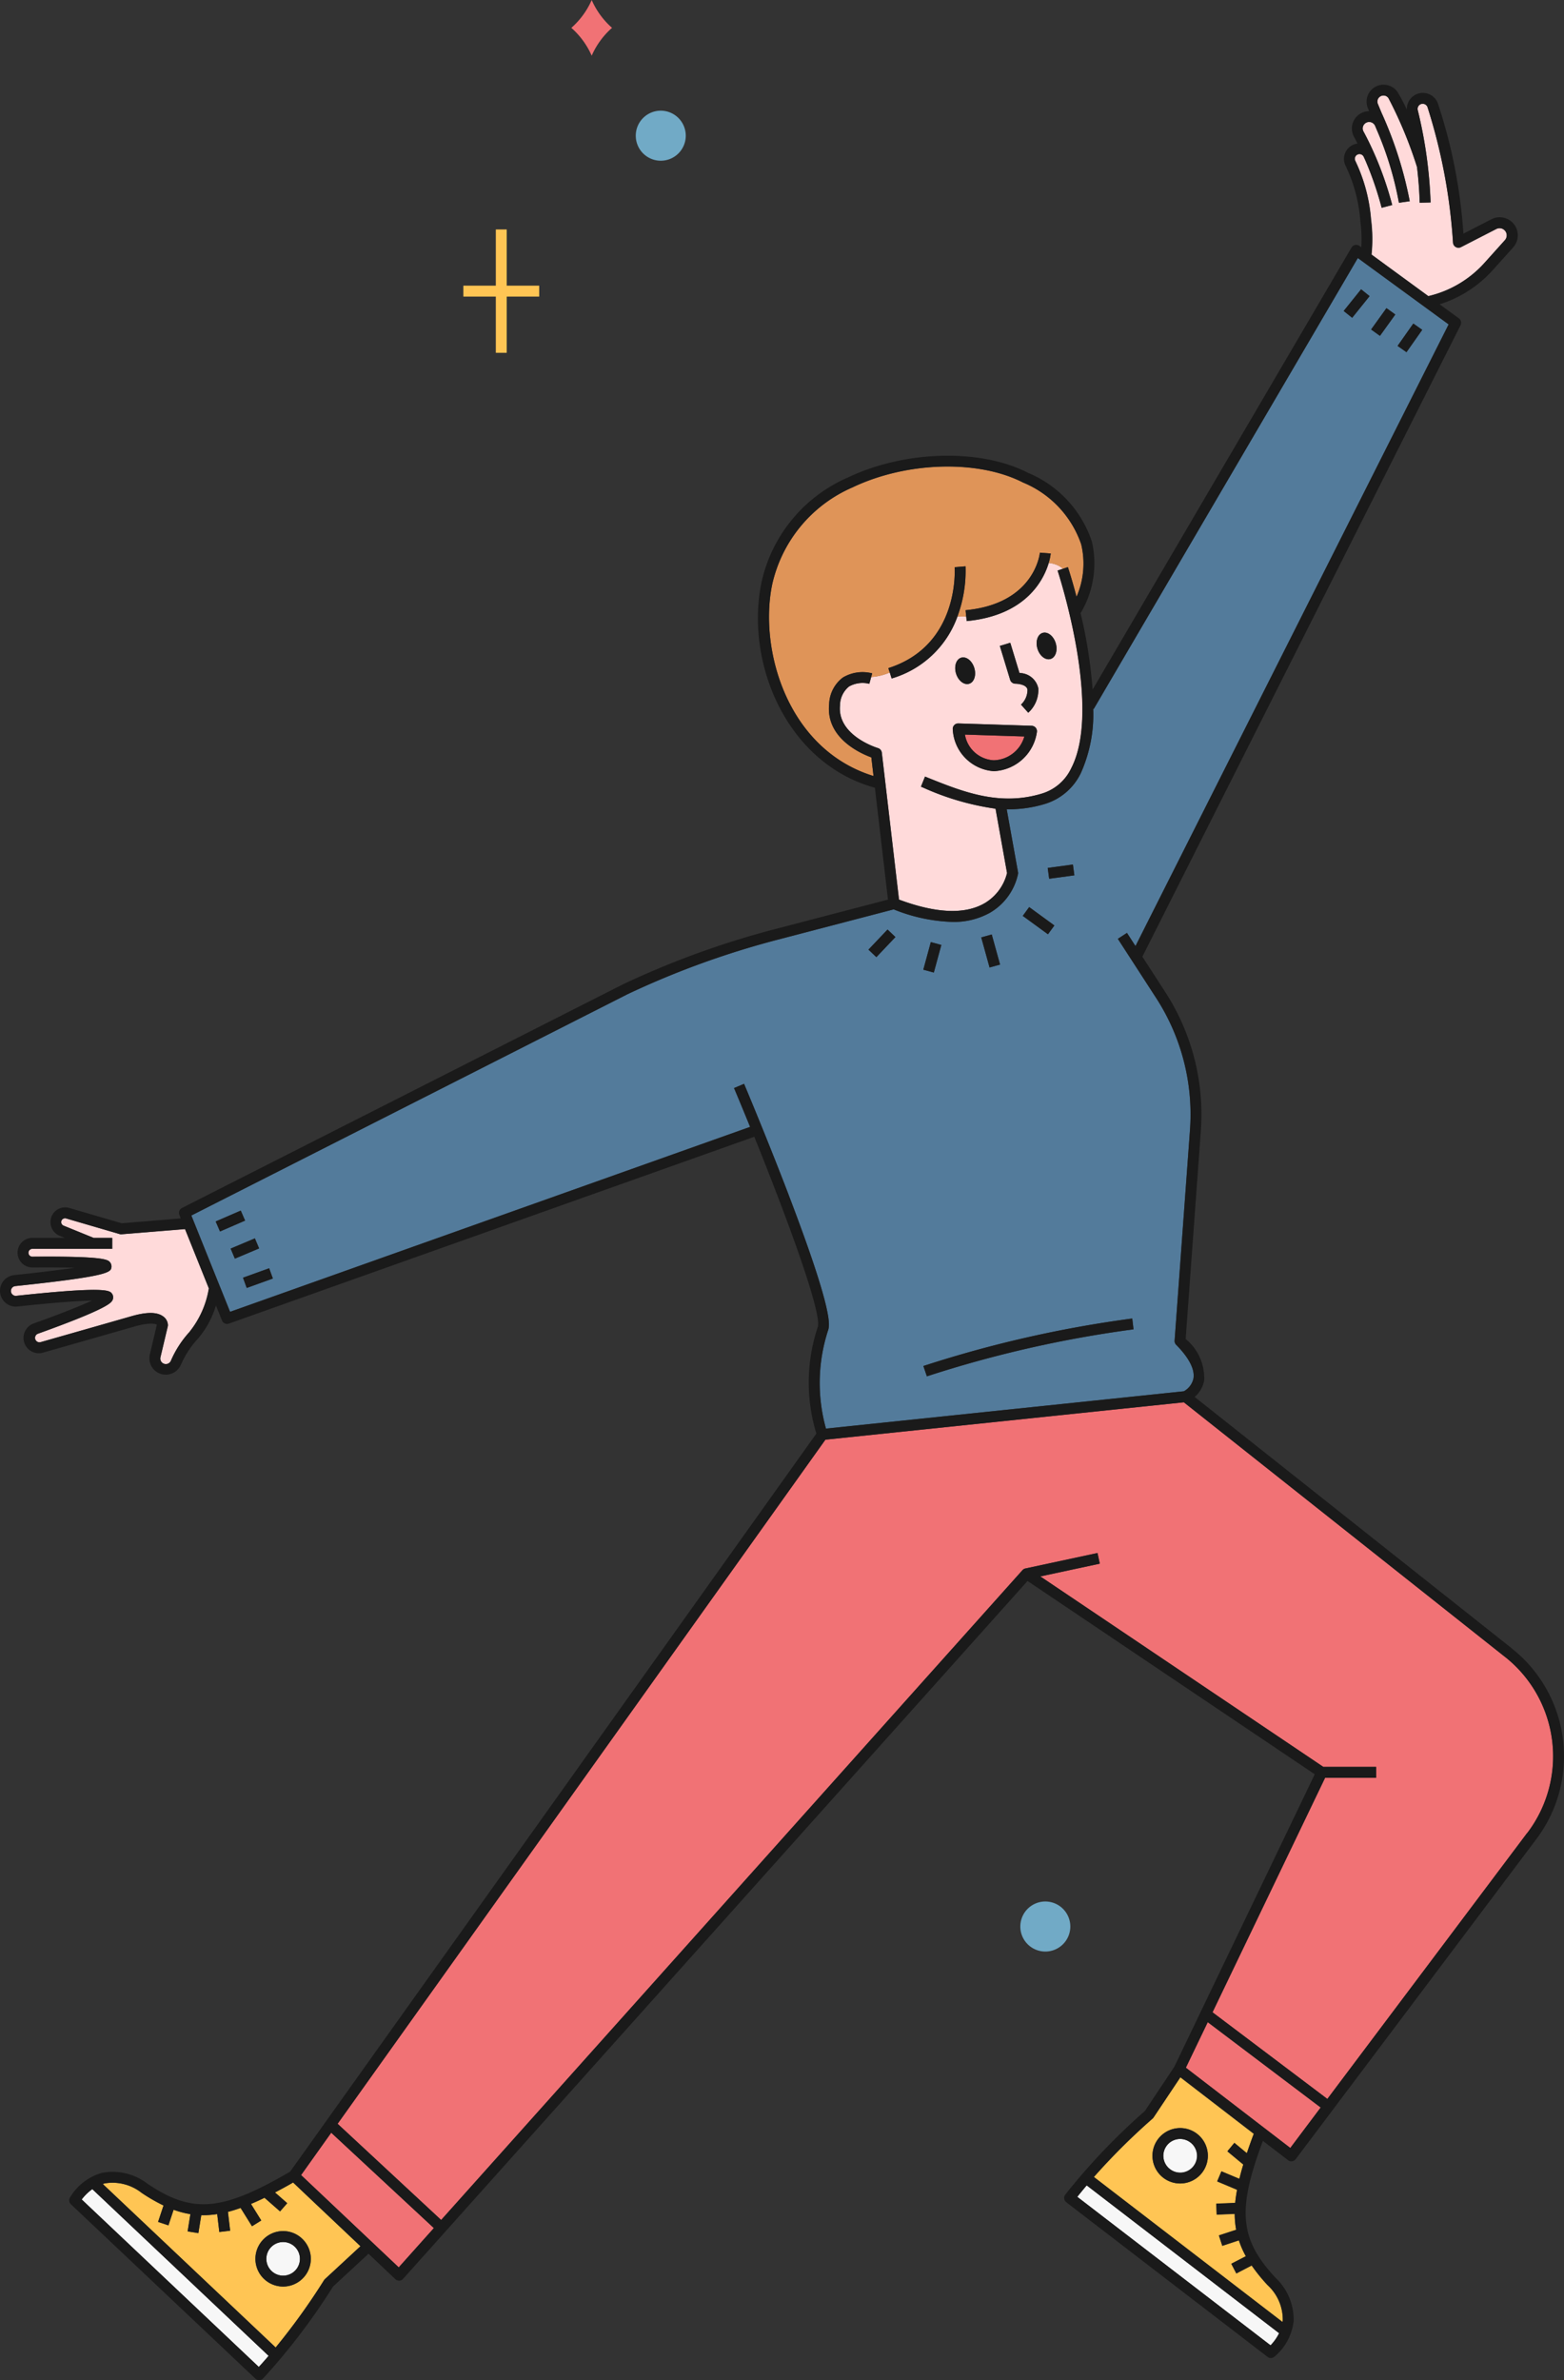 <svg xmlns="http://www.w3.org/2000/svg" xmlns:xlink="http://www.w3.org/1999/xlink" width="83.07" height="126.34" viewBox="0 0 83.07 126.34">
  <rect x="0" y="0" width="83.07" height="126.34" fill="#333333" stroke="none"/>
  <defs>
    <clipPath id="clip-path">
      <rect id="長方形_112" data-name="長方形 112" width="83.07" height="126.34" transform="translate(0 0)" fill="none"/>
    </clipPath>
  </defs>
  <g id="グループ_41" data-name="グループ 41" transform="translate(0 0.001)">
    <g id="グループ_40" data-name="グループ 40" transform="translate(0 -0.001)" clip-path="url(#clip-path)">
      <path id="パス_340" data-name="パス 340" d="M351.9,1216.851l-17.031-13.494-19.039,1.985-25.907,36.311,5.5,5.106,30.88-34.495a.286.286,0,0,1,.156-.086v0l3.825-.82.122.566-3.159.677,15.033,10.11h2.805v.579h-2.711l-5.98,12.447,6.1,4.6,10.619-14.115a6.726,6.726,0,0,0-1.205-9.368" transform="translate(-271.992 -1128.921)" fill="#f17275"/>
      <path id="パス_341" data-name="パス 341" d="M1018.239,1737.79l.088.068,4.047,3.108h0l1.413,1.085,1.616-2.148-6-4.531Z" transform="translate(-955.254 -1628.028)" fill="#f17275"/>
      <path id="パス_342" data-name="パス 342" d="M942.381,1784.757a.286.286,0,0,1-.054.06,34.841,34.841,0,0,0-3.117,3.1l10.022,7.7c0-.033.012-.065.014-.1a2.486,2.486,0,0,0-.806-1.861,9.214,9.214,0,0,1-.846-1.043l-.815.423-.267-.513.774-.4a4.765,4.765,0,0,1-.372-.844l-.88.29-.181-.55.917-.3a4.819,4.819,0,0,1-.078-.845l-.956.039-.024-.578,1.006-.041c.02-.223.055-.457.1-.7l-1.056-.444.224-.533.954.4q.089-.367.208-.764l-.844-.7.369-.446.665.551c.111-.329.231-.67.37-1.035l-3.9-3Zm2.31.859a1.471,1.471,0,0,1-.7,2.625,1.5,1.5,0,0,1-.195.013,1.471,1.471,0,0,1-1.164-2.367h0a1.473,1.473,0,0,1,2.062-.271" transform="translate(-881.114 -1672.352)" fill="#ffc554"/>
      <path id="パス_343" data-name="パス 343" d="M999.268,1837.12a.892.892,0,1,0-.164-1.251.885.885,0,0,0,.164,1.251" transform="translate(-937.13 -1721.982)" fill="#f7f7f7"/>
      <path id="パス_344" data-name="パス 344" d="M925.016,1875.971l10.265,7.882a2.558,2.558,0,0,0,.454-.644l-10.22-7.847c-.169.2-.336.4-.5.609" transform="translate(-867.798 -1759.359)" fill="#f7f7f7"/>
      <path id="パス_345" data-name="パス 345" d="M198.121,278.364A9.007,9.007,0,0,0,198,283.6l19.009-1.982a1.029,1.029,0,0,0,.508-.676c.084-.48-.233-1.1-.917-1.79a.288.288,0,0,1-.083-.225l.818-11.2a11.364,11.364,0,0,0-1.787-6.967l-2.046-3.158.485-.315.452.7,16.633-33-4.824-3.526-14.026,23.943-.027-.016a7.58,7.58,0,0,1-.656,3.418,3.124,3.124,0,0,1-1.9,1.635,6.565,6.565,0,0,1-1.927.287c-.037,0-.073,0-.11,0l.6,3.335a.3.3,0,0,1,0,.1,3.134,3.134,0,0,1-1.5,2.062,3.932,3.932,0,0,1-1.989.481,8.993,8.993,0,0,1-3.114-.666l-6.193,1.617a45.525,45.525,0,0,0-7.944,2.886L164.294,272.29l1.524,3.792h.005v.009l.527,1.311,27.621-9.817c-.3-.729-.586-1.426-.854-2.06l.533-.225c.012.029,1.227,2.908,2.379,5.921,2.36,6.176,2.167,6.878,2.094,7.143m31.076-53.42.473.333-.836,1.187-.473-.333Zm-1.426-.819.47.338-.815,1.134-.47-.338Zm-1.348-1,.451.362-.924,1.15-.451-.362Zm-60.607,50.011-.23-.531,1.332-.577.23.531Zm.565.909,1.287-.543.225.533-1.287.543Zm.854,2.089-.2-.544,1.389-.5.2.544Zm43.882-22.475.077.574-1.338.181-.077-.574Zm-2.322,2.259,1.338.976-.341.467-1.338-.976Zm-1.989,1.454.442,1.6-.558.155-.442-1.6Zm7.463,20.385.068.575a61.686,61.686,0,0,0-10.975,2.494l-.187-.548a62.31,62.31,0,0,1,11.094-2.521m-10.7-19.981.558.152-.4,1.465-.558-.152Zm-2.3-.666.42.4-1.013,1.067-.42-.4Z" transform="translate(-154.131 -207.769)" fill="#537b9b"/>
      <path id="パス_346" data-name="パス 346" d="M70.14,1879.108,79.547,1888c.179-.194.352-.391.522-.589l-9.365-8.85a2.563,2.563,0,0,0-.564.55" transform="translate(-65.801 -1762.357)" fill="#f7f7f7"/>
      <path id="パス_347" data-name="パス 347" d="M98.338,1872.884c-.338.2-.655.368-.963.529l.65.57-.381.435-.825-.723q-.374.182-.721.327l.547.879-.491.306-.605-.972c-.231.082-.457.154-.674.209l.118,1-.575.068-.112-.95a4.818,4.818,0,0,1-.847.057l-.153.953-.571-.092.147-.915a4.769,4.769,0,0,1-.892-.234l-.275.828-.549-.182.289-.872a9.23,9.23,0,0,1-1.164-.671,2.486,2.486,0,0,0-1.965-.5c-.033.008-.064.02-.1.03l9.184,8.679a34.76,34.76,0,0,0,2.568-3.568.284.284,0,0,1,.051-.062l1.886-1.745-2.852-2.695Zm.537,5.06a1.471,1.471,0,1,1,.4-1.052,1.467,1.467,0,0,1-.4,1.052" transform="translate(-82.771 -1757.033)" fill="#ffc554"/>
      <path id="パス_348" data-name="パス 348" d="M258.513,1832.4l5.187,4.9,1.869-2.088-5.452-5.062Z" transform="translate(-242.523 -1716.945)" fill="#f17275"/>
      <path id="パス_349" data-name="パス 349" d="M229.54,1923.958a.892.892,0,1,0,.613.243.891.891,0,0,0-.613-.243" transform="translate(-214.505 -1804.948)" fill="#f7f7f7"/>
      <path id="パス_350" data-name="パス 350" d="M1164.2,90.377l3.02,2.207.014,0a5.774,5.774,0,0,0,2.978-1.77l1.079-1.2a.381.381,0,0,0-.457-.593l-1.879.964a.289.289,0,0,1-.421-.238,29.84,29.84,0,0,0-1.357-7.2.276.276,0,0,0-.317-.165.272.272,0,0,0-.2.33,24.037,24.037,0,0,1,.682,4.9l-.579.014c-.016-.654-.069-1.294-.141-1.894a22.442,22.442,0,0,0-1.512-3.647.308.308,0,0,0-.192-.14.328.328,0,0,0-.248.039.32.32,0,0,0-.131.393c.055.135.121.294.195.471a20.833,20.833,0,0,1,1.5,4.7l-.573.081a17.655,17.655,0,0,0-1.176-3.87h0l-.088-.21a.345.345,0,0,0-.646.031.337.337,0,0,0,.025.263c.159.293.38.727.619,1.278l.013.028h0a18.3,18.3,0,0,1,.895,2.6l-.56.146a17.722,17.722,0,0,0-.871-2.529l-.079-.172a.248.248,0,1,0-.446.216,8.773,8.773,0,0,1,.835,3.118,8.023,8.023,0,0,1,.024,1.852" transform="translate(-1091.355 -76.864)" fill="#ffdada"/>
      <path id="パス_351" data-name="パス 351" d="M15.232,1046.365a.287.287,0,0,1-.1-.011l-2.831-.827a.2.2,0,0,0-.134.385l1.588.647h.986v.579H10.5a.209.209,0,0,0,0,.418h0c3.827-.034,4,.159,4.118.287a.358.358,0,0,1,.083.252c-.031.284-.054.489-5.11,1.021a.26.26,0,0,0-.143.453.254.254,0,0,0,.2.063c4.816-.517,4.968-.287,5.09-.1a.328.328,0,0,1,.011.342c-.073.131-.246.439-3.959,1.771a.236.236,0,0,0,.145.448c1.055-.3,3.584-1.02,4.818-1.375.821-.237,1.377-.233,1.7.012a.588.588,0,0,1,.246.46.287.287,0,0,1-.008.064l-.388,1.638a.294.294,0,0,0,.23.357.29.29,0,0,0,.329-.178,5.485,5.485,0,0,1,1-1.537,4.926,4.926,0,0,0,1.016-2.294l-1.266-3.149Z" transform="translate(-8.777 -980.847)" fill="#ffdada"/>
      <path id="パス_352" data-name="パス 352" d="M728.8,501.115a2.575,2.575,0,0,0,1.206-1.61l-.612-3.416a14.089,14.089,0,0,1-3.861-1.127l-.1-.041.216-.537.1.041c1.892.762,3.849,1.549,6.108.862a2.534,2.534,0,0,0,1.559-1.348c1.663-3.216-.7-10.419-.726-10.491l.284-.095a1.082,1.082,0,0,0-.277-.187,1.5,1.5,0,0,0-.478-.126c-.273.913-1.214,2.79-4.359,3.088l-.023-.246a2.013,2.013,0,0,1-.464-.008,5.289,5.289,0,0,1-3.5,3.3l-.1-.32a2.988,2.988,0,0,1-.985.24l-.1.364a1.467,1.467,0,0,0-1.077.142,1.3,1.3,0,0,0-.479,1c-.161,1.614,1.992,2.263,2.014,2.269a.289.289,0,0,1,.206.244l.913,7.8c1.962.729,3.489.8,4.534.2m3.094-14.358c.267-.081.579.162.695.545s-.006.758-.274.839-.579-.162-.695-.545.006-.758.274-.839m-1.718.523.489,1.607a1.03,1.03,0,0,1,1,.813,1.629,1.629,0,0,1-.534,1.294l-.385-.432a1.06,1.06,0,0,0,.345-.787c-.041-.314-.635-.322-.642-.322h0a.291.291,0,0,1-.278-.205l-.548-1.8Zm-2.607.793c.267-.081.579.162.695.545s-.006.758-.274.839-.579-.162-.695-.545.006-.758.274-.839m-.375,3.584a.283.283,0,0,1,.222-.094l3.894.124a.289.289,0,0,1,.276.339,2.419,2.419,0,0,1-2.27,2.069h-.027a2.34,2.34,0,0,1-2.169-2.209.29.29,0,0,1,.074-.23" transform="translate(-676.513 -453.161)" fill="#ffdada"/>
      <path id="パス_353" data-name="パス 353" d="M830.032,631.725h.019a1.737,1.737,0,0,0,1.614-1.263l-3.157-.1a1.641,1.641,0,0,0,1.524,1.364" transform="translate(-777.259 -591.369)" fill="#f17275"/>
      <path id="パス_354" data-name="パス 354" d="M666.662,411.047c3.816-1.217,3.524-5.316,3.521-5.357l.577-.048a6.928,6.928,0,0,1-.427,2.653,2.017,2.017,0,0,0,.464.008l-.031-.33c3.684-.349,3.943-3.029,3.945-3.056l.577.047a2.812,2.812,0,0,1-.108.5,1.506,1.506,0,0,1,.478.126,1.079,1.079,0,0,1,.277.188l.265-.088c.028.083.224.682.458,1.576a4.409,4.409,0,0,0,.249-2.787,5.47,5.47,0,0,0-3.091-3.282c-2.378-1.22-6.186-1.112-9.052.257a7.368,7.368,0,0,0-4.268,5.142c-.716,3.431.776,8.766,5.38,10.183l-.116-.99c-.6-.22-2.42-1.037-2.242-2.82a1.841,1.841,0,0,1,.731-1.42,2.042,2.042,0,0,1,1.555-.221l-.053.194a2.988,2.988,0,0,0,.985-.24Z" transform="translate(-619.479 -375.582)" fill="#df9458"/>
      <path id="パス_355" data-name="パス 355" d="M491.663,2.955a4.234,4.234,0,0,1,1.081-1.478A4.233,4.233,0,0,1,491.663,0a4.232,4.232,0,0,1-1.081,1.478,4.234,4.234,0,0,1,1.081,1.478" transform="translate(-460.236 0.001)" fill="#f17275"/>
      <path id="パス_356" data-name="パス 356" d="M859.326,553.754h0c.007,0,.6.008.642.322a1.06,1.06,0,0,1-.345.787l.385.432a1.629,1.629,0,0,0,.534-1.294,1.03,1.03,0,0,0-1-.812l-.489-1.607-.554.168.548,1.8a.291.291,0,0,0,.278.205" transform="translate(-805.396 -517.462)" fill="#1a1a1a"/>
      <path id="パス_357" data-name="パス 357" d="M890.835,544.275c.268-.081.39-.457.274-.839s-.427-.626-.695-.545-.39.457-.274.839.427.626.695.545" transform="translate(-835.038 -509.295)" fill="#1a1a1a"/>
      <path id="パス_358" data-name="パス 358" d="M820.917,565.549c.268-.081.39-.457.274-.839s-.428-.626-.695-.545-.39.457-.274.839.427.626.695.545" transform="translate(-769.445 -529.253)" fill="#1a1a1a"/>
      <path id="パス_359" data-name="パス 359" d="M833.071,474.238c0,.027-.261,2.708-3.945,3.056l.031.33a1.973,1.973,0,0,0,.4-.075,1.973,1.973,0,0,1-.4.075l.023.246c3.145-.3,4.086-2.175,4.359-3.088-.036,0-.073-.008-.11-.01a.522.522,0,0,0-.313.056.522.522,0,0,1,.313-.056c.037,0,.073.006.11.01a2.816,2.816,0,0,0,.108-.5Z" transform="translate(-777.839 -444.903)" fill="#1a1a1a"/>
      <path id="パス_360" data-name="パス 360" d="M766.873,485.968l-.577.047c0,.041.3,4.14-3.521,5.357l.074.231a2.927,2.927,0,0,0,.326-.164,2.927,2.927,0,0,1-.326.164l.1.32a5.289,5.289,0,0,0,3.5-3.3,1.968,1.968,0,0,1-.338-.075,1.968,1.968,0,0,0,.338.075,6.929,6.929,0,0,0,.427-2.653" transform="translate(-715.592 -455.908)" fill="#1a1a1a"/>
      <path id="パス_361" data-name="パス 361" d="M820.2,623.342h.027a2.418,2.418,0,0,0,2.27-2.069.289.289,0,0,0-.276-.34l-3.894-.124a.283.283,0,0,0-.222.094.29.29,0,0,0-.074.23,2.34,2.34,0,0,0,2.169,2.209m1.634-1.842a1.737,1.737,0,0,1-1.614,1.263h-.02a1.641,1.641,0,0,1-1.524-1.364Z" transform="translate(-767.425 -582.407)" fill="#1a1a1a"/>
      <path id="パス_362" data-name="パス 362" d="M989.873,1826.741h0a1.471,1.471,0,0,0,1.164,2.367,1.5,1.5,0,0,0,.195-.013,1.471,1.471,0,1,0-1.358-2.354m.459.352a.894.894,0,0,1,1.251-.164.892.892,0,1,1-1.086,1.415.893.893,0,0,1-.164-1.251" transform="translate(-928.358 -1713.206)" fill="#1a1a1a"/>
      <path id="パス_363" data-name="パス 363" d="M219.7,1915.069a1.471,1.471,0,1,0,2.079-.059,1.462,1.462,0,0,0-2.079.059m1.718,1.623a.892.892,0,1,1,.243-.638.894.894,0,0,1-.243.638" transform="translate(-205.729 -1796.178)" fill="#1a1a1a"/>
      <path id="パス_364" data-name="パス 364" d="M80.271,155.556,63.452,142.23a1.5,1.5,0,0,0,.505-.864,2.676,2.676,0,0,0-.982-2.211l.808-11.071a11.945,11.945,0,0,0-1.878-7.324l-1.229-1.9,16.9-33.517a.289.289,0,0,0-.088-.364l-1.022-.747a6.343,6.343,0,0,0,2.827-1.822l1.079-1.2a.96.96,0,0,0-1.153-1.494l-1.492.766a27.784,27.784,0,0,0-1.366-6.945.852.852,0,0,0-1.638.366,9.54,9.54,0,0,0-.469-.9.884.884,0,0,0-.55-.4.9.9,0,0,0-1.053,1.211l.069.169a.918.918,0,0,0-.805,1.356c.056.1.12.225.189.362a.82.82,0,0,0-.624,1.2,8.191,8.191,0,0,1,.774,2.928,7.24,7.24,0,0,1,.05,1.374l-.1-.07a.289.289,0,0,0-.42.087L58.034,104.681a25.71,25.71,0,0,0-.64-4.054,5.134,5.134,0,0,0,.6-3.8A6.009,6.009,0,0,0,54.6,93.177c-2.525-1.3-6.548-1.191-9.565.249a7.926,7.926,0,0,0-4.585,5.546c-.892,4.271,1.317,9.628,6.019,10.923l.695,5.937-6.037,1.576a46.154,46.154,0,0,0-8.052,2.927L9.665,132.2a.289.289,0,0,0-.138.366l.076.188-3.141.258-2.78-.812a.778.778,0,0,0-.949.467.786.786,0,0,0,.434,1.009l.272.111H1.719a.787.787,0,0,0-.787.8.79.79,0,0,0,.786.772h.007c.943-.008,1.683,0,2.248.014-.77.113-1.841.246-3.224.391a.838.838,0,1,0,.178,1.667c1.993-.214,3.257-.3,3.959-.315-.587.27-1.6.679-3.073,1.206a.814.814,0,0,0,.5,1.55c1.056-.3,3.585-1.02,4.819-1.376.864-.249,1.156-.131,1.2-.1l-.374,1.58a.872.872,0,0,0,.847,1.074.88.88,0,0,0,.809-.54,4.9,4.9,0,0,1,.9-1.373,4.82,4.82,0,0,0,.956-1.763l.321.8a.29.29,0,0,0,.365.165l27.907-9.918c1.709,4.229,3.59,9.308,3.375,10.088a9.29,9.29,0,0,0-.078,5.667L15.41,183.353c-3.623,2.112-5.188,2.244-7.569.647a3.029,3.029,0,0,0-2.43-.581,2.891,2.891,0,0,0-1.7,1.316.289.289,0,0,0,.055.35l9.8,9.257a.289.289,0,0,0,.409-.012,33.713,33.713,0,0,0,3.713-4.875l1.885-1.744L21,189.062a.289.289,0,0,0,.2.079h.012a.289.289,0,0,0,.2-.1L54.576,152l15.255,10.26-7.46,15.529-1.563,2.345a33.734,33.734,0,0,0-4.226,4.438.289.289,0,0,0,.053.406l10.69,8.208a.289.289,0,0,0,.354,0,2.89,2.89,0,0,0,1.03-1.889,3.029,3.029,0,0,0-.958-2.307c-1.9-2.041-2.059-3.584-.673-7.27l1.335,1.025a.289.289,0,0,0,.407-.055l12.759-16.959a7.3,7.3,0,0,0-1.308-10.17M71.987,76.623a.248.248,0,1,1,.446-.216l.079.172a17.738,17.738,0,0,1,.871,2.529l.56-.146a18.322,18.322,0,0,0-.895-2.6h0l-.013-.028c-.238-.551-.459-.985-.619-1.278a.336.336,0,0,1-.025-.263.345.345,0,0,1,.646-.031l.088.21h0A17.659,17.659,0,0,1,74.3,78.84l.573-.081a20.83,20.83,0,0,0-1.5-4.7c-.074-.178-.14-.336-.195-.471a.32.32,0,0,1,.131-.393.328.328,0,0,1,.248-.039.307.307,0,0,1,.192.14,22.441,22.441,0,0,1,1.512,3.647c.072.6.126,1.24.141,1.894l.579-.014a24.027,24.027,0,0,0-.682-4.9.272.272,0,0,1,.2-.33.276.276,0,0,1,.317.165,29.841,29.841,0,0,1,1.357,7.2.289.289,0,0,0,.421.238l1.879-.964a.381.381,0,0,1,.457.593l-1.079,1.2a5.773,5.773,0,0,1-2.978,1.77l-.014,0-3.019-2.207a8.023,8.023,0,0,0-.024-1.852,8.767,8.767,0,0,0-.835-3.118M46.834,108.033a.289.289,0,0,0-.206-.244c-.022-.006-2.175-.655-2.014-2.269a1.3,1.3,0,0,1,.479-1,1.467,1.467,0,0,1,1.077-.142l.1-.364c-.093.007-.185.015-.278.013.093,0,.185-.007.278-.013l.054-.194a2.042,2.042,0,0,0-1.555.221,1.841,1.841,0,0,0-.731,1.42c-.178,1.783,1.642,2.6,2.242,2.82l.116.99c-4.6-1.417-6.1-6.752-5.38-10.183a7.367,7.367,0,0,1,4.268-5.142c2.867-1.369,6.674-1.477,9.052-.257a5.471,5.471,0,0,1,3.091,3.282,4.41,4.41,0,0,1-.249,2.787c-.234-.893-.431-1.492-.458-1.576l-.265.088a.886.886,0,0,1,.17.209.886.886,0,0,0-.17-.209l-.285.095c.024.072,2.389,7.276.726,10.491a2.534,2.534,0,0,1-1.559,1.347c-2.259.687-4.216-.1-6.108-.862l-.1-.041-.216.537.1.041a14.087,14.087,0,0,0,3.861,1.127l.612,3.416a2.575,2.575,0,0,1-1.206,1.61c-1.046.6-2.572.532-4.534-.2Zm-36.756,30.73a5.486,5.486,0,0,0-1,1.537.294.294,0,0,1-.559-.178l.388-1.638a.287.287,0,0,0,.008-.064.588.588,0,0,0-.246-.46c-.322-.245-.878-.249-1.7-.012-1.234.355-3.763,1.075-4.818,1.375a.236.236,0,0,1-.145-.448c3.713-1.331,3.885-1.64,3.959-1.771a.328.328,0,0,0-.011-.342c-.122-.185-.275-.415-5.09.1a.254.254,0,0,1-.2-.063.26.26,0,0,1,.143-.453c5.056-.532,5.079-.737,5.11-1.021a.359.359,0,0,0-.083-.252c-.115-.128-.291-.321-4.118-.287h0a.209.209,0,0,1-.208-.205.209.209,0,0,1,.209-.213h4.24v-.579H4.973l-1.588-.647a.2.2,0,0,1,.134-.385l2.831.827a.285.285,0,0,0,.1.011l3.373-.277,1.266,3.149a4.925,4.925,0,0,1-1.016,2.294M41.9,131.532c-1.152-3.013-2.367-5.892-2.379-5.921l-.533.225c.268.635.557,1.332.854,2.061l-27.621,9.817-.527-1.311v-.009h-.005L10.163,132.6l23.167-11.747a45.526,45.526,0,0,1,7.944-2.886l6.193-1.617a8.992,8.992,0,0,0,3.114.666,3.932,3.932,0,0,0,1.989-.481,3.134,3.134,0,0,0,1.5-2.062.3.3,0,0,0,0-.1l-.6-3.335c.037,0,.073,0,.11,0a6.568,6.568,0,0,0,1.927-.286,3.125,3.125,0,0,0,1.9-1.635,7.581,7.581,0,0,0,.656-3.418l.027.016L72.12,81.779,76.944,85.3l-16.633,33-.452-.7-.485.315,2.046,3.158a11.364,11.364,0,0,1,1.787,6.967l-.818,11.2a.289.289,0,0,0,.083.225c.684.691,1,1.31.917,1.79a1.029,1.029,0,0,1-.508.676l-19.009,1.982a9.007,9.007,0,0,1,.118-5.241c.073-.265.267-.967-2.094-7.143m-28.15,62.189-9.407-8.889a2.564,2.564,0,0,1,.564-.55l9.365,8.85c-.17.2-.344.4-.522.589m3.515-4.663a.286.286,0,0,0-.051.062,34.738,34.738,0,0,1-2.568,3.568l-9.184-8.679c.032-.01.062-.022.1-.03a2.486,2.486,0,0,1,1.965.5,9.212,9.212,0,0,0,1.164.671l-.289.872.549.182.275-.828a4.751,4.751,0,0,0,.892.234l-.147.915.571.092.153-.953a4.809,4.809,0,0,0,.847-.057l.112.95.575-.068-.118-1c.217-.055.443-.127.674-.209l.605.972.491-.306-.547-.878q.348-.145.721-.327l.825.723.381-.435-.65-.57c.308-.162.625-.334.963-.529l.727.687,2.852,2.695Zm3.918-.62-5.187-4.9,1.6-2.248,5.452,5.063Zm46.306,4.137-10.265-7.882c.164-.207.331-.409.5-.609l10.22,7.847a2.559,2.559,0,0,1-.454.644m-1.258-10.2-.665-.551-.369.446.844.7q-.12.4-.209.764l-.954-.4-.224.533,1.056.444c-.044.241-.079.476-.1.7l-1.006.041.024.578.956-.039a4.82,4.82,0,0,0,.078.846l-.917.3.181.55.88-.29a4.766,4.766,0,0,0,.372.844l-.774.4.267.513.815-.423a9.217,9.217,0,0,0,.847,1.043,2.486,2.486,0,0,1,.806,1.861c0,.034-.01.066-.014.1l-10.022-7.7a34.834,34.834,0,0,1,3.117-3.1.287.287,0,0,0,.053-.06l1.425-2.138,3.9,3c-.139.365-.259.705-.37,1.035m2.308-.276-1.413-1.085h0l-4.047-3.108-.088-.068,1.162-2.418,6,4.531Zm12.583-16.726L70.5,179.493l-6.1-4.6,5.98-12.447h2.711v-.579H70.288l-15.033-10.11,3.159-.677-.121-.566-3.825.82v0a.287.287,0,0,0-.156.086l-30.88,34.5-5.5-5.106L43.841,144.5l19.039-1.985,17.032,13.494a6.726,6.726,0,0,1,1.205,9.368" transform="translate(0 -68.08)" fill="#1a1a1a"/>
      <path id="パス_365" data-name="パス 365" d="M793.017,1134.525a61.663,61.663,0,0,1,10.975-2.494l-.068-.575a62.321,62.321,0,0,0-11.094,2.521Z" transform="translate(-743.788 -1061.468)" fill="#1a1a1a"/>
      <rect id="長方形_101" data-name="長方形 101" width="1.476" height="0.579" transform="matrix(0.941, -0.339, 0.339, 0.941, 12.907, 67.821)" fill="#1a1a1a"/>
      <rect id="長方形_102" data-name="長方形 102" width="1.397" height="0.579" transform="translate(12.249 66.277) rotate(-22.861)" fill="#1a1a1a"/>
      <rect id="長方形_103" data-name="長方形 103" width="1.452" height="0.579" transform="translate(11.454 64.837) rotate(-23.432)" fill="#1a1a1a"/>
      <rect id="長方形_104" data-name="長方形 104" width="1.476" height="0.579" transform="translate(71.367 16.507) rotate(-51.206)" fill="#1a1a1a"/>
      <rect id="長方形_105" data-name="長方形 105" width="1.397" height="0.579" transform="matrix(0.584, -0.812, 0.812, 0.584, 72.823, 17.49)" fill="#1a1a1a"/>
      <rect id="長方形_106" data-name="長方形 106" width="1.452" height="0.579" transform="matrix(0.576, -0.818, 0.818, 0.576, 74.229, 18.362)" fill="#1a1a1a"/>
      <rect id="長方形_107" data-name="長方形 107" width="1.35" height="0.579" transform="matrix(0.991, -0.134, 0.134, 0.991, 55.647, 46.071)" fill="#1a1a1a"/>
      <rect id="長方形_108" data-name="長方形 108" width="0.579" height="1.657" transform="matrix(0.589, -0.808, 0.808, 0.589, 54.321, 48.617)" fill="#1a1a1a"/>
      <rect id="長方形_109" data-name="長方形 109" width="0.579" height="1.656" transform="translate(52.116 49.758) rotate(-15.498)" fill="#1a1a1a"/>
      <rect id="長方形_110" data-name="長方形 110" width="1.518" height="0.579" transform="translate(49.041 51.472) rotate(-74.797)" fill="#1a1a1a"/>
      <rect id="長方形_111" data-name="長方形 111" width="1.471" height="0.579" transform="translate(46.127 50.408) rotate(-46.503)" fill="#1a1a1a"/>
      <path id="パス_366" data-name="パス 366" d="M399.586,203.47h.579v-2.984h1.725v-.579h-1.725v-2.984h-.579v2.984h-1.724v.579h1.724Z" transform="translate(-373.251 -184.743)" fill="#ffc554"/>
      <path id="パス_367" data-name="パス 367" d="M547.3,94.973a1.328,1.328,0,1,0,1.328,1.328,1.329,1.329,0,0,0-1.328-1.328" transform="translate(-512.204 -89.098)" fill="#71aac6"/>
      <path id="パス_368" data-name="パス 368" d="M877.428,1631.741a1.328,1.328,0,1,0,1.328,1.328,1.329,1.329,0,0,0-1.328-1.328" transform="translate(-821.907 -1530.807)" fill="#71aac6"/>
    </g>
  </g>
</svg>
